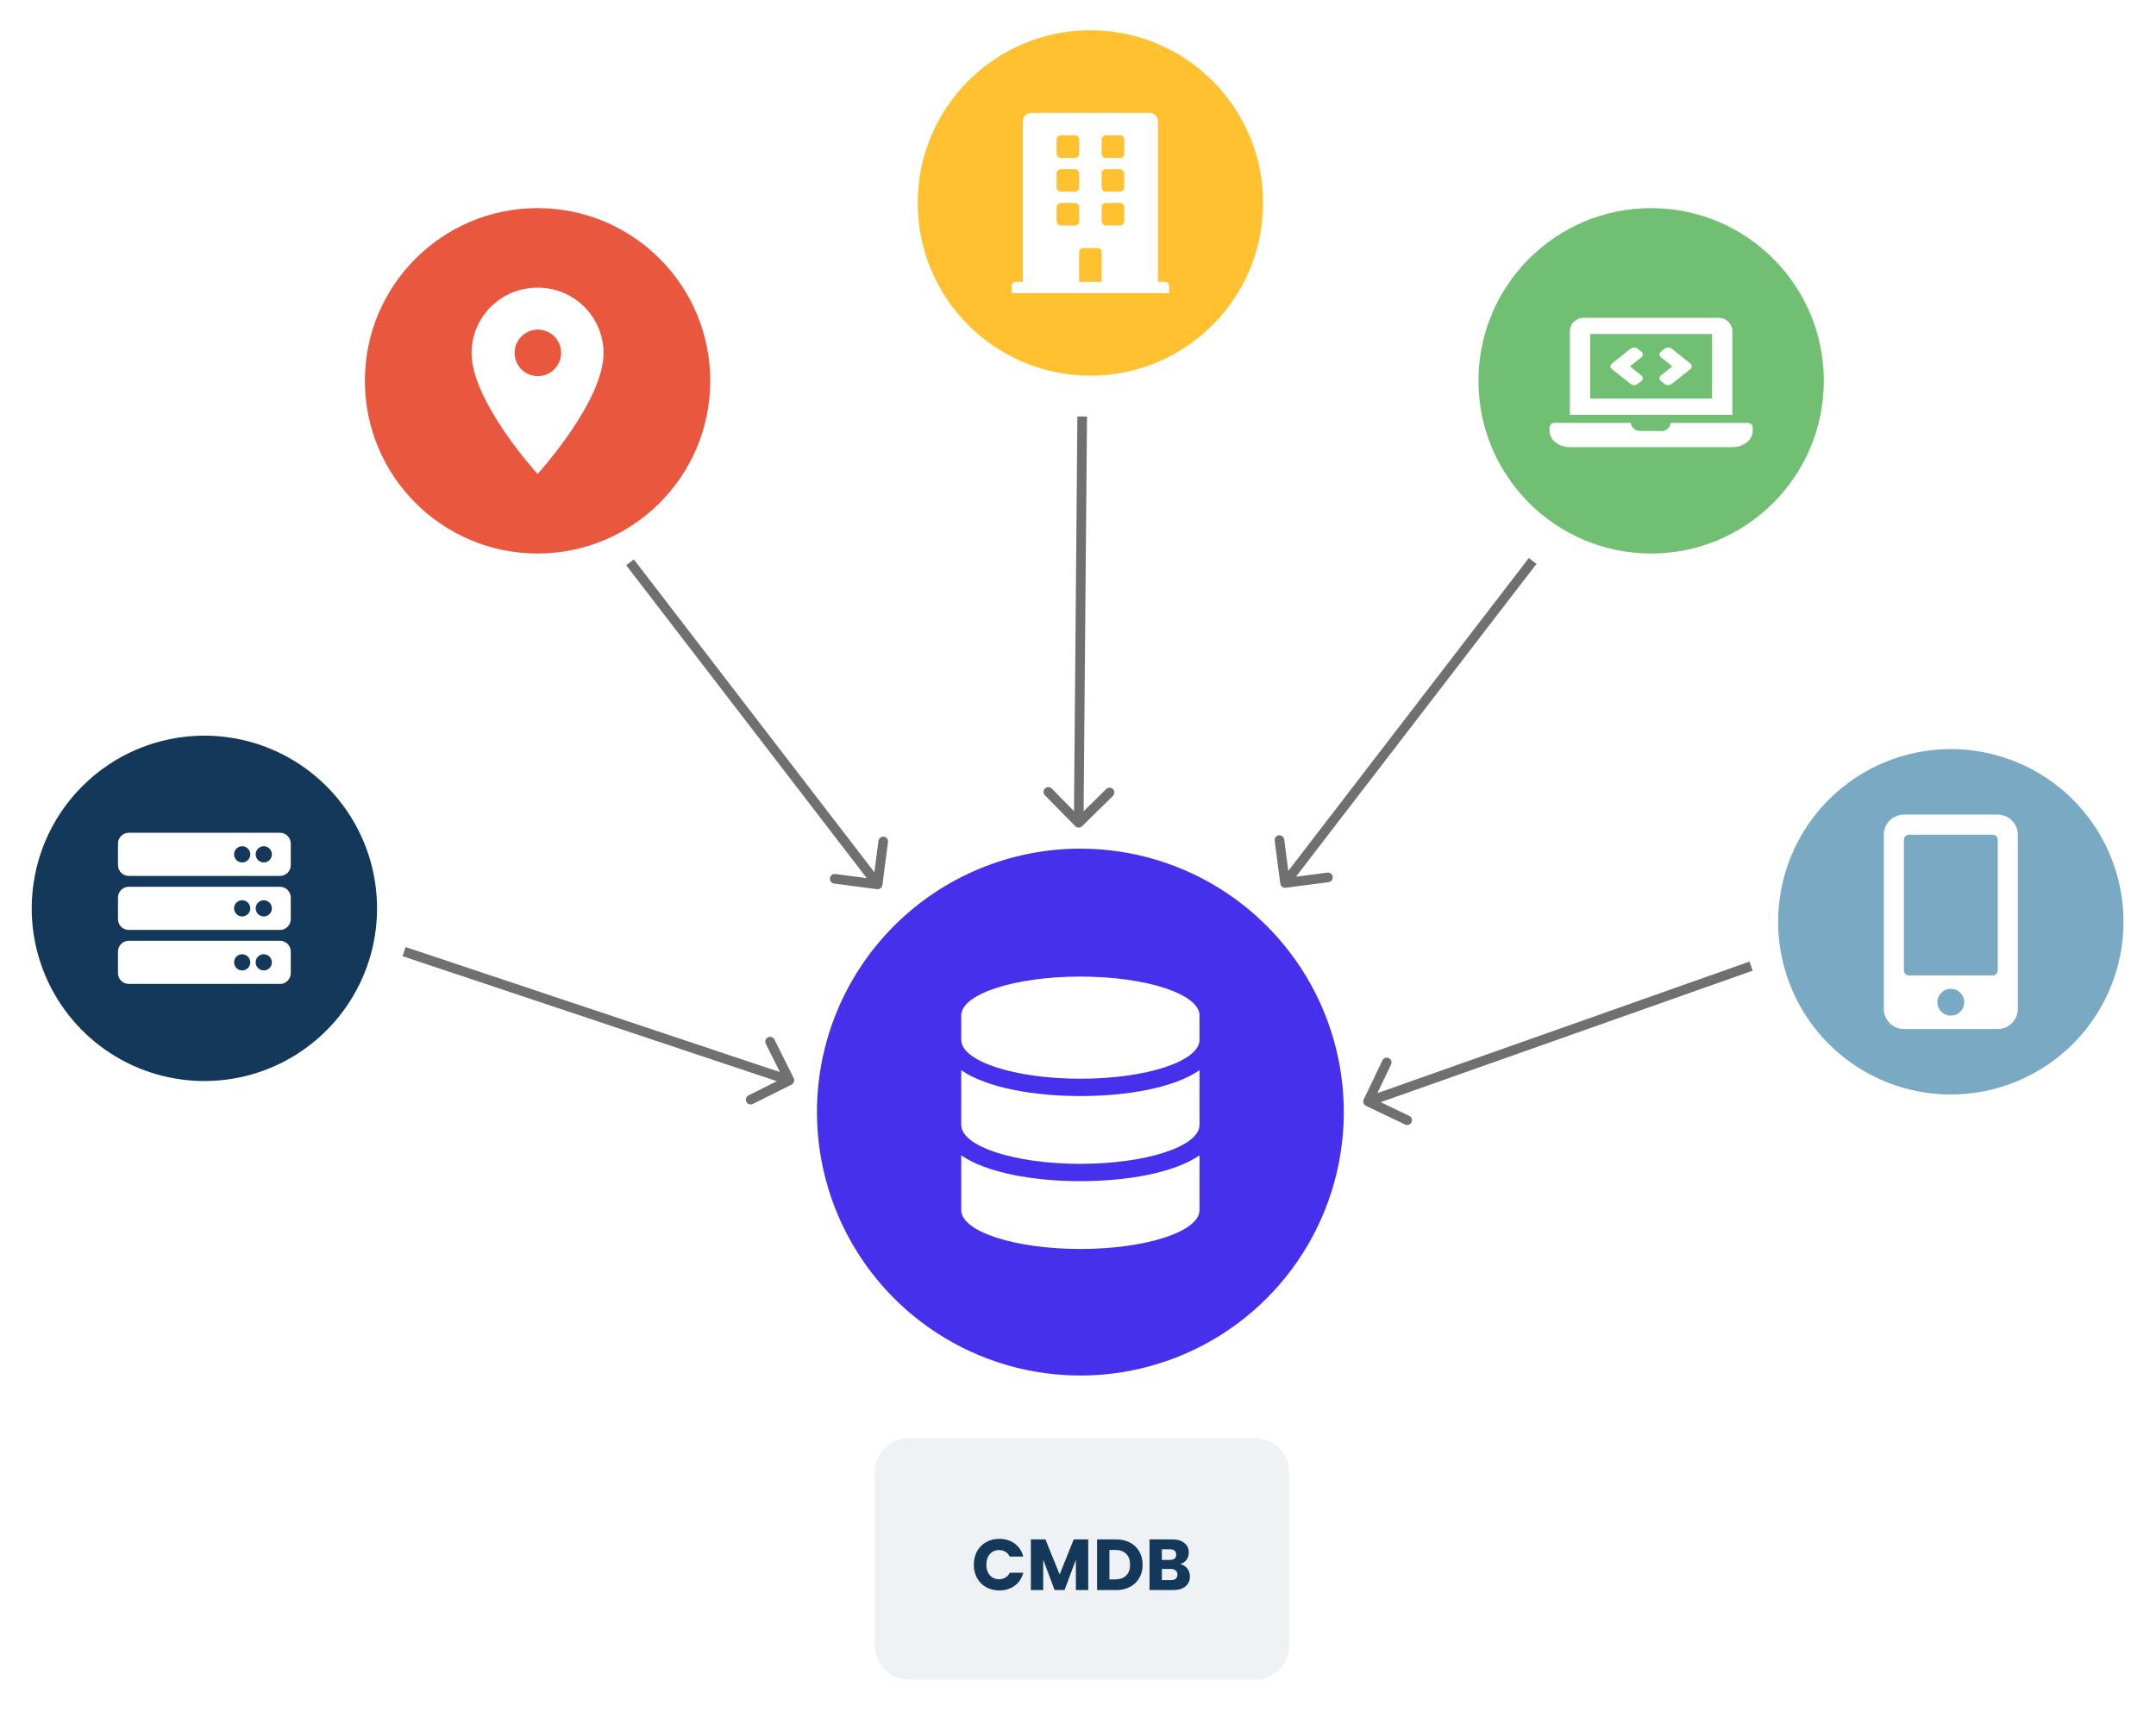 <svg width="408" height="324" viewBox="0 0 408 324" fill="none" xmlns="http://www.w3.org/2000/svg">
<g filter="url(#filter0_d_819_23829)">
<path d="M172.082 269.379H237.437C239.17 269.379 240.832 270.067 242.058 271.293C243.283 272.519 243.972 274.181 243.972 275.914V308.591C243.972 310.325 243.283 311.987 242.058 313.213C240.832 314.438 239.17 315.127 237.437 315.127H172.082C170.349 315.127 168.687 314.438 167.461 313.213C166.235 311.987 165.547 310.325 165.547 308.591V275.914C165.547 274.181 166.235 272.519 167.461 271.293C168.687 270.067 170.349 269.379 172.082 269.379Z" fill="#EEF2F5"/>
<path d="M184.281 293.342C184.281 292.395 184.486 291.553 184.896 290.816C185.305 290.069 185.874 289.491 186.603 289.082C187.34 288.663 188.173 288.454 189.101 288.454C190.239 288.454 191.213 288.754 192.024 289.355C192.834 289.956 193.375 290.775 193.648 291.813H191.081C190.89 291.412 190.617 291.107 190.262 290.898C189.916 290.688 189.52 290.584 189.074 290.584C188.355 290.584 187.772 290.834 187.326 291.335C186.88 291.835 186.657 292.504 186.657 293.342C186.657 294.179 186.88 294.849 187.326 295.349C187.772 295.85 188.355 296.1 189.074 296.1C189.52 296.1 189.916 295.996 190.262 295.786C190.617 295.577 190.89 295.272 191.081 294.871H193.648C193.375 295.909 192.834 296.728 192.024 297.329C191.213 297.921 190.239 298.217 189.101 298.217C188.173 298.217 187.34 298.012 186.603 297.602C185.874 297.184 185.305 296.605 184.896 295.868C184.486 295.131 184.281 294.289 184.281 293.342ZM205.934 288.563V298.148H203.599V292.4L201.455 298.148H199.571L197.413 292.386V298.148H195.078V288.563H197.837L200.527 295.199L203.189 288.563H205.934ZM211.204 288.563C212.215 288.563 213.098 288.763 213.853 289.164C214.609 289.564 215.191 290.129 215.601 290.857C216.02 291.576 216.229 292.409 216.229 293.356C216.229 294.293 216.02 295.126 215.601 295.854C215.191 296.583 214.604 297.147 213.84 297.548C213.084 297.948 212.206 298.148 211.204 298.148H207.613V288.563H211.204ZM211.054 296.128C211.937 296.128 212.624 295.886 213.116 295.404C213.607 294.921 213.853 294.239 213.853 293.356C213.853 292.473 213.607 291.785 213.116 291.294C212.624 290.802 211.937 290.556 211.054 290.556H209.948V296.128H211.054ZM223.337 293.233C223.893 293.351 224.339 293.629 224.675 294.066C225.012 294.494 225.181 294.985 225.181 295.54C225.181 296.341 224.898 296.979 224.334 297.452C223.779 297.916 223 298.148 221.999 298.148H217.534V288.563H221.849C222.823 288.563 223.583 288.786 224.129 289.232C224.684 289.678 224.962 290.283 224.962 291.048C224.962 291.612 224.812 292.081 224.512 292.454C224.22 292.828 223.829 293.087 223.337 293.233ZM219.869 292.441H221.398C221.781 292.441 222.072 292.359 222.272 292.195C222.482 292.022 222.586 291.772 222.586 291.444C222.586 291.116 222.482 290.866 222.272 290.693C222.072 290.52 221.781 290.434 221.398 290.434H219.869V292.441ZM221.589 296.264C221.981 296.264 222.281 296.178 222.491 296.005C222.709 295.823 222.818 295.563 222.818 295.226C222.818 294.89 222.705 294.626 222.477 294.434C222.259 294.243 221.954 294.148 221.562 294.148H219.869V296.264H221.589Z" fill="#14385A"/>
<path d="M38.677 136.473C45.14 136.473 51.458 138.389 56.832 141.98C62.205 145.57 66.394 150.674 68.867 156.645C71.34 162.616 71.987 169.186 70.726 175.525C69.466 181.864 66.353 187.686 61.783 192.256C57.213 196.826 51.391 199.938 45.052 201.199C38.713 202.46 32.143 201.813 26.172 199.34C20.201 196.866 15.098 192.678 11.507 187.304C7.916 181.931 6 175.613 6 169.15C6 160.483 9.443 152.172 15.571 146.044C21.699 139.915 30.011 136.473 38.677 136.473Z" fill="#14385A"/>
<path d="M52.982 163.017H24.371C23.83 163.017 23.311 162.802 22.928 162.42C22.545 162.038 22.329 161.519 22.328 160.978V156.891C22.328 156.349 22.543 155.829 22.927 155.446C23.31 155.063 23.829 154.848 24.371 154.848H52.982C53.524 154.848 54.043 155.063 54.426 155.446C54.81 155.829 55.025 156.349 55.025 156.891V160.978C55.024 161.519 54.808 162.038 54.425 162.42C54.042 162.802 53.523 163.017 52.982 163.017ZM49.917 157.396C49.614 157.396 49.318 157.486 49.066 157.655C48.813 157.823 48.617 158.062 48.501 158.342C48.385 158.622 48.354 158.93 48.413 159.227C48.471 159.524 48.617 159.797 48.831 160.012C49.045 160.227 49.317 160.373 49.614 160.433C49.912 160.493 50.22 160.463 50.5 160.348C50.78 160.232 51.02 160.037 51.189 159.785C51.358 159.534 51.449 159.238 51.45 158.935C51.451 158.733 51.411 158.533 51.335 158.347C51.258 158.16 51.145 157.99 51.003 157.847C50.86 157.704 50.691 157.591 50.505 157.514C50.318 157.436 50.119 157.396 49.917 157.396ZM45.83 157.396C45.526 157.396 45.23 157.486 44.978 157.655C44.726 157.823 44.529 158.063 44.413 158.343C44.297 158.623 44.267 158.931 44.326 159.229C44.385 159.526 44.531 159.799 44.745 160.014C44.96 160.228 45.233 160.374 45.53 160.433C45.828 160.493 46.136 160.462 46.416 160.346C46.696 160.23 46.936 160.034 47.104 159.781C47.273 159.529 47.363 159.233 47.363 158.93C47.363 158.523 47.201 158.133 46.914 157.846C46.626 157.558 46.236 157.396 45.83 157.396ZM52.982 173.234H24.371C23.83 173.234 23.311 173.02 22.928 172.638C22.545 172.256 22.329 171.738 22.328 171.197V167.109C22.328 166.568 22.543 166.048 22.927 165.665C23.31 165.282 23.829 165.066 24.371 165.066H52.982C53.524 165.066 54.043 165.282 54.426 165.665C54.81 166.048 55.025 166.568 55.025 167.109V171.197C55.025 171.739 54.81 172.258 54.426 172.641C54.043 173.024 53.524 173.24 52.982 173.24V173.234ZM49.917 167.614C49.614 167.614 49.317 167.704 49.065 167.872C48.813 168.041 48.616 168.28 48.5 168.56C48.384 168.841 48.354 169.149 48.413 169.446C48.472 169.744 48.618 170.017 48.833 170.231C49.047 170.446 49.32 170.592 49.618 170.651C49.915 170.71 50.223 170.68 50.504 170.564C50.784 170.448 51.023 170.251 51.192 169.999C51.36 169.747 51.45 169.45 51.45 169.147C51.448 168.742 51.286 168.353 50.999 168.067C50.711 167.781 50.322 167.62 49.917 167.62V167.614ZM45.83 167.614C45.526 167.614 45.23 167.704 44.978 167.872C44.726 168.041 44.529 168.28 44.413 168.56C44.297 168.841 44.267 169.149 44.326 169.446C44.385 169.744 44.531 170.017 44.745 170.231C44.96 170.446 45.233 170.592 45.53 170.651C45.828 170.71 46.136 170.68 46.416 170.564C46.696 170.448 46.936 170.251 47.104 169.999C47.273 169.747 47.363 169.45 47.363 169.147C47.361 168.742 47.199 168.353 46.911 168.067C46.624 167.781 46.235 167.62 45.83 167.62V167.614ZM52.982 183.452H24.371C23.83 183.452 23.311 183.237 22.928 182.855C22.545 182.473 22.329 181.955 22.328 181.414V177.327C22.328 176.785 22.543 176.265 22.927 175.882C23.31 175.499 23.829 175.284 24.371 175.284H52.982C53.524 175.284 54.043 175.499 54.426 175.882C54.81 176.265 55.025 176.785 55.025 177.327V181.414C55.025 181.683 54.972 181.948 54.87 182.196C54.767 182.444 54.617 182.67 54.427 182.86C54.237 183.049 54.012 183.2 53.764 183.303C53.516 183.406 53.25 183.458 52.982 183.458V183.452ZM49.917 177.831C49.614 177.831 49.317 177.921 49.065 178.09C48.813 178.258 48.616 178.498 48.5 178.778C48.384 179.058 48.354 179.366 48.413 179.664C48.472 179.961 48.618 180.234 48.833 180.449C49.047 180.663 49.32 180.809 49.618 180.868C49.915 180.928 50.223 180.897 50.504 180.781C50.784 180.665 51.023 180.469 51.192 180.216C51.36 179.964 51.45 179.668 51.45 179.365C51.448 178.959 51.286 178.571 50.999 178.285C50.711 177.999 50.322 177.838 49.917 177.838V177.831ZM45.83 177.831C45.526 177.831 45.23 177.921 44.978 178.09C44.726 178.258 44.529 178.498 44.413 178.778C44.297 179.058 44.267 179.366 44.326 179.664C44.385 179.961 44.531 180.234 44.745 180.449C44.96 180.663 45.233 180.809 45.53 180.868C45.828 180.928 46.136 180.897 46.416 180.781C46.696 180.665 46.936 180.469 47.104 180.216C47.273 179.964 47.363 179.668 47.363 179.365C47.361 178.959 47.199 178.571 46.911 178.285C46.624 177.999 46.235 177.838 45.83 177.838V177.831Z" fill="white"/>
<path d="M369.171 139.016C375.634 139.016 381.952 140.932 387.326 144.523C392.699 148.113 396.888 153.217 399.361 159.188C401.834 165.159 402.481 171.729 401.221 178.068C399.96 184.407 396.848 190.229 392.278 194.799C387.708 199.369 381.885 202.481 375.546 203.742C369.208 205.003 362.637 204.356 356.666 201.883C350.695 199.409 345.592 195.221 342.001 189.847C338.411 184.473 336.494 178.156 336.494 171.693C336.494 163.026 339.937 154.715 346.065 148.587C352.193 142.458 360.505 139.016 369.171 139.016Z" fill="#7AA9C3"/>
<path d="M378.046 151.41H360.296C359.287 151.411 358.32 151.811 357.607 152.525C356.893 153.238 356.493 154.205 356.492 155.214V188.18C356.493 189.188 356.893 190.156 357.607 190.869C358.32 191.582 359.287 191.983 360.296 191.983H378.046C379.055 191.983 380.022 191.582 380.735 190.869C381.448 190.156 381.849 189.188 381.85 188.18V155.214C381.849 154.205 381.448 153.238 380.735 152.525C380.022 151.811 379.055 151.411 378.046 151.41ZM369.171 189.446C368.669 189.446 368.179 189.298 367.762 189.019C367.345 188.74 367.02 188.344 366.828 187.881C366.636 187.418 366.586 186.908 366.684 186.416C366.782 185.924 367.023 185.472 367.378 185.118C367.733 184.763 368.184 184.521 368.676 184.424C369.168 184.326 369.678 184.376 370.141 184.568C370.605 184.76 371.001 185.085 371.279 185.502C371.558 185.919 371.707 186.409 371.707 186.911C371.707 187.244 371.642 187.574 371.514 187.881C371.387 188.189 371.2 188.469 370.965 188.704C370.729 188.94 370.45 189.127 370.142 189.254C369.834 189.381 369.504 189.447 369.171 189.446ZM378.046 180.888C378.045 181.14 377.945 181.381 377.767 181.56C377.588 181.738 377.347 181.838 377.094 181.839H361.247C360.995 181.838 360.754 181.738 360.575 181.56C360.397 181.381 360.296 181.14 360.296 180.888V156.165C360.296 155.913 360.397 155.672 360.575 155.493C360.754 155.315 360.995 155.214 361.247 155.214H377.096C377.348 155.214 377.59 155.315 377.768 155.493C377.946 155.672 378.047 155.913 378.047 156.165L378.046 180.888Z" fill="white"/>
<path d="M101.728 102.007C119.775 102.007 134.405 87.377 134.405 69.329C134.405 51.282 119.775 36.652 101.728 36.652C83.681 36.652 69.051 51.282 69.051 69.329C69.051 87.377 83.681 102.007 101.728 102.007Z" fill="#E9573E"/>
<path d="M101.729 51.707C100.099 51.696 98.483 52.007 96.972 52.621C95.462 53.235 94.087 54.141 92.927 55.286C91.767 56.432 90.845 57.795 90.212 59.298C89.579 60.801 89.249 62.413 89.24 64.044C89.24 73.295 101.729 86.954 101.729 86.954C101.729 86.954 114.219 73.296 114.219 64.044C114.21 62.413 113.88 60.801 113.247 59.298C112.614 57.795 111.691 56.432 110.532 55.286C109.372 54.141 107.997 53.235 106.487 52.621C104.976 52.007 103.36 51.696 101.729 51.707ZM101.729 68.45C100.86 68.439 100.014 68.171 99.297 67.681C98.579 67.19 98.023 66.498 97.698 65.692C97.373 64.886 97.293 64.002 97.47 63.151C97.646 62.3 98.07 61.52 98.688 60.909C99.306 60.298 100.092 59.884 100.945 59.718C101.798 59.553 102.681 59.643 103.483 59.978C104.285 60.313 104.97 60.878 105.452 61.602C105.933 62.325 106.19 63.175 106.191 64.044C106.183 65.219 105.709 66.344 104.872 67.17C104.036 67.996 102.905 68.457 101.729 68.45Z" fill="white"/>
<path d="M312.462 102.007C330.509 102.007 345.139 87.377 345.139 69.329C345.139 51.282 330.509 36.652 312.462 36.652C294.415 36.652 279.785 51.282 279.785 69.329C279.785 87.377 294.415 102.007 312.462 102.007Z" fill="#70BF73"/>
<path d="M308.558 69.917C308.755 70.063 308.993 70.141 309.238 70.141C309.482 70.141 309.721 70.063 309.917 69.917L310.597 69.376C310.684 69.315 310.755 69.234 310.804 69.14C310.853 69.046 310.879 68.941 310.879 68.835C310.879 68.729 310.853 68.624 310.804 68.53C310.755 68.436 310.684 68.355 310.597 68.294L308.451 66.588L310.596 64.881C310.683 64.82 310.754 64.739 310.803 64.645C310.852 64.551 310.878 64.446 310.878 64.34C310.878 64.234 310.852 64.129 310.803 64.035C310.754 63.941 310.683 63.86 310.596 63.799L309.916 63.258C309.719 63.112 309.481 63.033 309.236 63.033C308.992 63.033 308.753 63.112 308.557 63.258L305.054 66.047C304.967 66.108 304.895 66.189 304.846 66.283C304.797 66.377 304.772 66.482 304.772 66.588C304.772 66.694 304.797 66.799 304.846 66.893C304.895 66.987 304.967 67.068 305.054 67.129L308.558 69.917ZM314.325 69.377L315.005 69.918C315.201 70.064 315.439 70.143 315.684 70.143C315.929 70.143 316.167 70.064 316.364 69.918L319.868 67.13C319.955 67.07 320.026 66.989 320.076 66.894C320.125 66.8 320.15 66.696 320.15 66.589C320.15 66.483 320.125 66.378 320.076 66.284C320.026 66.19 319.955 66.109 319.868 66.048L316.364 63.259C316.167 63.113 315.929 63.035 315.684 63.035C315.439 63.035 315.201 63.113 315.005 63.259L314.325 63.8C314.238 63.861 314.167 63.942 314.118 64.036C314.068 64.13 314.043 64.235 314.043 64.341C314.043 64.447 314.068 64.552 314.118 64.646C314.167 64.74 314.238 64.821 314.325 64.882L316.47 66.589L314.325 68.295C314.238 68.356 314.167 68.437 314.118 68.531C314.068 68.625 314.043 68.73 314.043 68.836C314.043 68.942 314.068 69.047 314.118 69.141C314.167 69.236 314.238 69.317 314.325 69.377ZM330.72 77.296H316.157C316.13 77.525 316.058 77.748 315.945 77.949C315.831 78.151 315.679 78.328 315.497 78.47C315.314 78.612 315.105 78.717 314.882 78.778C314.659 78.839 314.426 78.855 314.197 78.825H310.538C310.079 78.857 309.625 78.718 309.262 78.436C308.899 78.154 308.653 77.748 308.57 77.296H294.201C293.972 77.273 293.744 77.341 293.565 77.484C293.386 77.628 293.269 77.835 293.24 78.063V78.828C293.24 80.51 294.97 81.886 297.084 81.886H327.836C329.951 81.886 331.68 80.51 331.68 78.828V78.063C331.651 77.835 331.535 77.628 331.356 77.484C331.176 77.341 330.948 77.273 330.72 77.296ZM327.836 59.705C327.747 59.023 327.397 58.403 326.859 57.975C326.321 57.547 325.638 57.344 324.954 57.411H299.968C299.283 57.344 298.6 57.546 298.062 57.974C297.524 58.402 297.173 59.023 297.084 59.705V75.765H327.836V59.705ZM323.993 72.704H300.929V60.47H323.993V72.704Z" fill="white"/>
<path d="M206.345 68.354C224.392 68.354 239.022 53.724 239.022 35.677C239.022 17.63 224.392 3 206.345 3C188.298 3 173.668 17.63 173.668 35.677C173.668 53.724 188.298 68.354 206.345 68.354Z" fill="#FFC12F"/>
<path d="M220.473 50.605H219.139V20.22C219.139 19.796 218.971 19.389 218.671 19.089C218.371 18.79 217.965 18.621 217.541 18.621H195.152C194.942 18.621 194.734 18.662 194.54 18.742C194.345 18.823 194.169 18.94 194.02 19.089C193.872 19.237 193.754 19.414 193.674 19.608C193.593 19.802 193.552 20.01 193.552 20.22V50.605H192.22C192.008 50.605 191.804 50.69 191.654 50.84C191.504 50.99 191.42 51.193 191.42 51.405V52.736H221.272V51.403C221.272 51.191 221.187 50.988 221.037 50.839C220.887 50.689 220.684 50.605 220.473 50.605ZM199.951 23.68C199.951 23.467 200.036 23.264 200.186 23.114C200.336 22.964 200.539 22.88 200.751 22.88H203.414C203.626 22.88 203.829 22.964 203.979 23.114C204.129 23.264 204.214 23.467 204.214 23.68V26.351C204.214 26.563 204.129 26.767 203.979 26.917C203.829 27.067 203.626 27.151 203.414 27.151H200.749C200.536 27.151 200.333 27.067 200.183 26.917C200.033 26.767 199.949 26.563 199.949 26.351L199.951 23.68ZM199.951 30.076C199.951 29.864 200.036 29.661 200.186 29.511C200.336 29.361 200.539 29.276 200.751 29.276H203.414C203.626 29.276 203.829 29.361 203.979 29.511C204.129 29.661 204.214 29.864 204.214 30.076V32.742C204.214 32.954 204.129 33.157 203.979 33.307C203.829 33.457 203.626 33.541 203.414 33.541H200.749C200.536 33.541 200.333 33.457 200.183 33.307C200.033 33.157 199.949 32.954 199.949 32.742L199.951 30.076ZM203.416 39.938H200.749C200.536 39.938 200.333 39.854 200.183 39.704C200.033 39.554 199.949 39.351 199.949 39.138V36.478C199.949 36.266 200.033 36.063 200.183 35.913C200.333 35.763 200.536 35.679 200.749 35.679H203.414C203.626 35.679 203.829 35.763 203.979 35.913C204.129 36.063 204.214 36.266 204.214 36.478V39.142C204.214 39.248 204.193 39.352 204.153 39.449C204.113 39.546 204.054 39.634 203.98 39.709C203.906 39.783 203.817 39.842 203.72 39.883C203.623 39.923 203.519 39.944 203.414 39.944L203.416 39.938ZM208.48 50.6H204.214V45.008C204.214 44.796 204.298 44.593 204.448 44.443C204.598 44.293 204.801 44.209 205.014 44.209H207.679C207.891 44.209 208.094 44.293 208.244 44.443C208.394 44.593 208.479 44.796 208.479 45.008L208.48 50.6ZM212.742 39.142C212.742 39.355 212.658 39.558 212.508 39.708C212.358 39.858 212.155 39.942 211.942 39.942H209.277C209.065 39.942 208.862 39.858 208.712 39.708C208.562 39.558 208.477 39.355 208.477 39.142V36.478C208.477 36.266 208.562 36.063 208.712 35.913C208.862 35.763 209.065 35.679 209.277 35.679H211.941C212.153 35.679 212.357 35.763 212.507 35.913C212.657 36.063 212.741 36.266 212.741 36.478L212.742 39.142ZM212.742 32.745C212.742 32.958 212.658 33.161 212.508 33.311C212.358 33.461 212.155 33.545 211.942 33.545H209.277C209.065 33.545 208.862 33.461 208.712 33.311C208.562 33.161 208.477 32.958 208.477 32.745V30.082C208.477 29.869 208.562 29.666 208.712 29.516C208.862 29.366 209.065 29.282 209.277 29.282H211.941C212.153 29.282 212.357 29.366 212.507 29.516C212.657 29.666 212.741 29.869 212.741 30.082L212.742 32.745ZM212.742 26.349C212.742 26.561 212.658 26.764 212.508 26.914C212.358 27.064 212.155 27.148 211.942 27.148H209.277C209.065 27.148 208.862 27.064 208.712 26.914C208.562 26.764 208.477 26.561 208.477 26.349V23.685C208.477 23.473 208.562 23.269 208.712 23.119C208.862 22.969 209.065 22.885 209.277 22.885H211.941C212.153 22.885 212.357 22.969 212.507 23.119C212.657 23.269 212.741 23.473 212.741 23.685L212.742 26.349Z" fill="white"/>
<path d="M204.451 157.852C214.31 157.852 223.948 160.775 232.146 166.253C240.344 171.731 246.734 179.516 250.507 188.625C254.28 197.734 255.267 207.758 253.344 217.428C251.42 227.098 246.672 235.981 239.701 242.952C232.729 249.924 223.846 254.672 214.176 256.596C204.506 258.519 194.482 257.532 185.373 253.759C176.264 249.986 168.479 243.596 163.001 235.398C157.523 227.2 154.6 217.562 154.6 207.703C154.6 194.481 159.852 181.801 169.201 172.453C178.549 163.104 191.229 157.852 204.451 157.852Z" fill="#4630EC"/>
<path d="M226.997 189.425V194.028C226.997 198.08 216.897 201.39 204.448 201.39C192 201.39 181.902 198.082 181.902 194.028V189.425C181.902 185.369 192.002 182.062 204.451 182.062C216.9 182.062 226.997 185.369 226.997 189.425ZM226.997 199.779V210.132C226.997 214.184 216.897 217.495 204.448 217.495C192 217.495 181.902 214.188 181.902 210.133V199.779C186.746 203.114 195.614 204.669 204.451 204.669C213.288 204.669 222.161 203.116 226.997 199.779ZM226.997 215.885V226.242C226.997 230.294 216.897 233.605 204.448 233.605C192 233.605 181.902 230.294 181.902 226.242V215.885C186.746 219.22 195.614 220.774 204.451 220.774C213.288 220.774 222.161 219.222 226.997 215.885Z" fill="white"/>
<path d="M258.073 205.311C257.856 205.765 258.049 206.308 258.502 206.525L265.895 210.056C266.349 210.273 266.892 210.081 267.109 209.627C267.325 209.174 267.133 208.63 266.68 208.414L260.108 205.275L263.247 198.703C263.464 198.25 263.272 197.706 262.818 197.49C262.365 197.273 261.821 197.465 261.604 197.919L258.073 205.311ZM331.073 179.224L258.591 204.845L259.198 206.562L331.68 180.941L331.073 179.224Z" fill="#707070"/>
<path d="M242.281 164.472C242.346 164.97 242.803 165.322 243.301 165.257L251.425 164.195C251.924 164.13 252.275 163.673 252.21 163.175C252.145 162.676 251.688 162.325 251.189 162.39L243.968 163.333L243.025 156.112C242.959 155.613 242.503 155.262 242.004 155.327C241.505 155.392 241.154 155.849 241.219 156.348L242.281 164.472ZM289.323 102.853L242.462 163.799L243.905 164.909L290.766 103.963L289.323 102.853Z" fill="#707070"/>
<path d="M149.796 202.507C150.245 202.282 150.428 201.736 150.203 201.286L146.544 193.956C146.319 193.506 145.772 193.323 145.323 193.548C144.873 193.773 144.69 194.319 144.915 194.769L148.168 201.285L141.652 204.538C141.203 204.762 141.02 205.309 141.245 205.759C141.469 206.209 142.016 206.391 142.466 206.167L149.796 202.507ZM76.182 178.203L149.101 202.556L149.677 200.829L76.759 176.476L76.182 178.203Z" fill="#707070"/>
<path d="M165.964 165.52C166.463 165.585 166.92 165.234 166.985 164.735L168.046 156.611C168.111 156.113 167.76 155.656 167.261 155.591C166.763 155.525 166.306 155.877 166.241 156.375L165.297 163.597L158.076 162.653C157.577 162.588 157.121 162.939 157.055 163.438C156.99 163.936 157.342 164.393 157.84 164.458L165.964 165.52ZM118.499 104.226L165.36 165.172L166.804 164.062L119.943 103.116L118.499 104.226Z" fill="#707070"/>
<path d="M203.484 153.603C203.836 153.962 204.412 153.966 204.771 153.614L210.614 147.871C210.972 147.518 210.977 146.942 210.625 146.583C210.272 146.225 209.696 146.22 209.338 146.572L204.144 151.677L199.039 146.484C198.686 146.125 198.11 146.12 197.751 146.473C197.393 146.825 197.388 147.402 197.74 147.76L203.484 153.603ZM203.883 76.081L203.223 152.957L205.043 152.973L205.704 76.096L203.883 76.081Z" fill="#707070"/>
</g>
<defs>
<filter id="filter0_d_819_23829" x="0.538" y="0.269" width="406.771" height="323.049" filterUnits="userSpaceOnUse" color-interpolation-filters="sRGB">
<feFlood flood-opacity="0" result="BackgroundImageFix"/>
<feColorMatrix in="SourceAlpha" type="matrix" values="0 0 0 0 0 0 0 0 0 0 0 0 0 0 0 0 0 0 127 0" result="hardAlpha"/>
<feOffset dy="2.731"/>
<feGaussianBlur stdDeviation="2.731"/>
<feComposite in2="hardAlpha" operator="out"/>
<feColorMatrix type="matrix" values="0 0 0 0 0 0 0 0 0 0 0 0 0 0 0 0 0 0 0.16 0"/>
<feBlend mode="normal" in2="BackgroundImageFix" result="effect1_dropShadow_819_23829"/>
<feBlend mode="normal" in="SourceGraphic" in2="effect1_dropShadow_819_23829" result="shape"/>
</filter>
</defs>
</svg>
